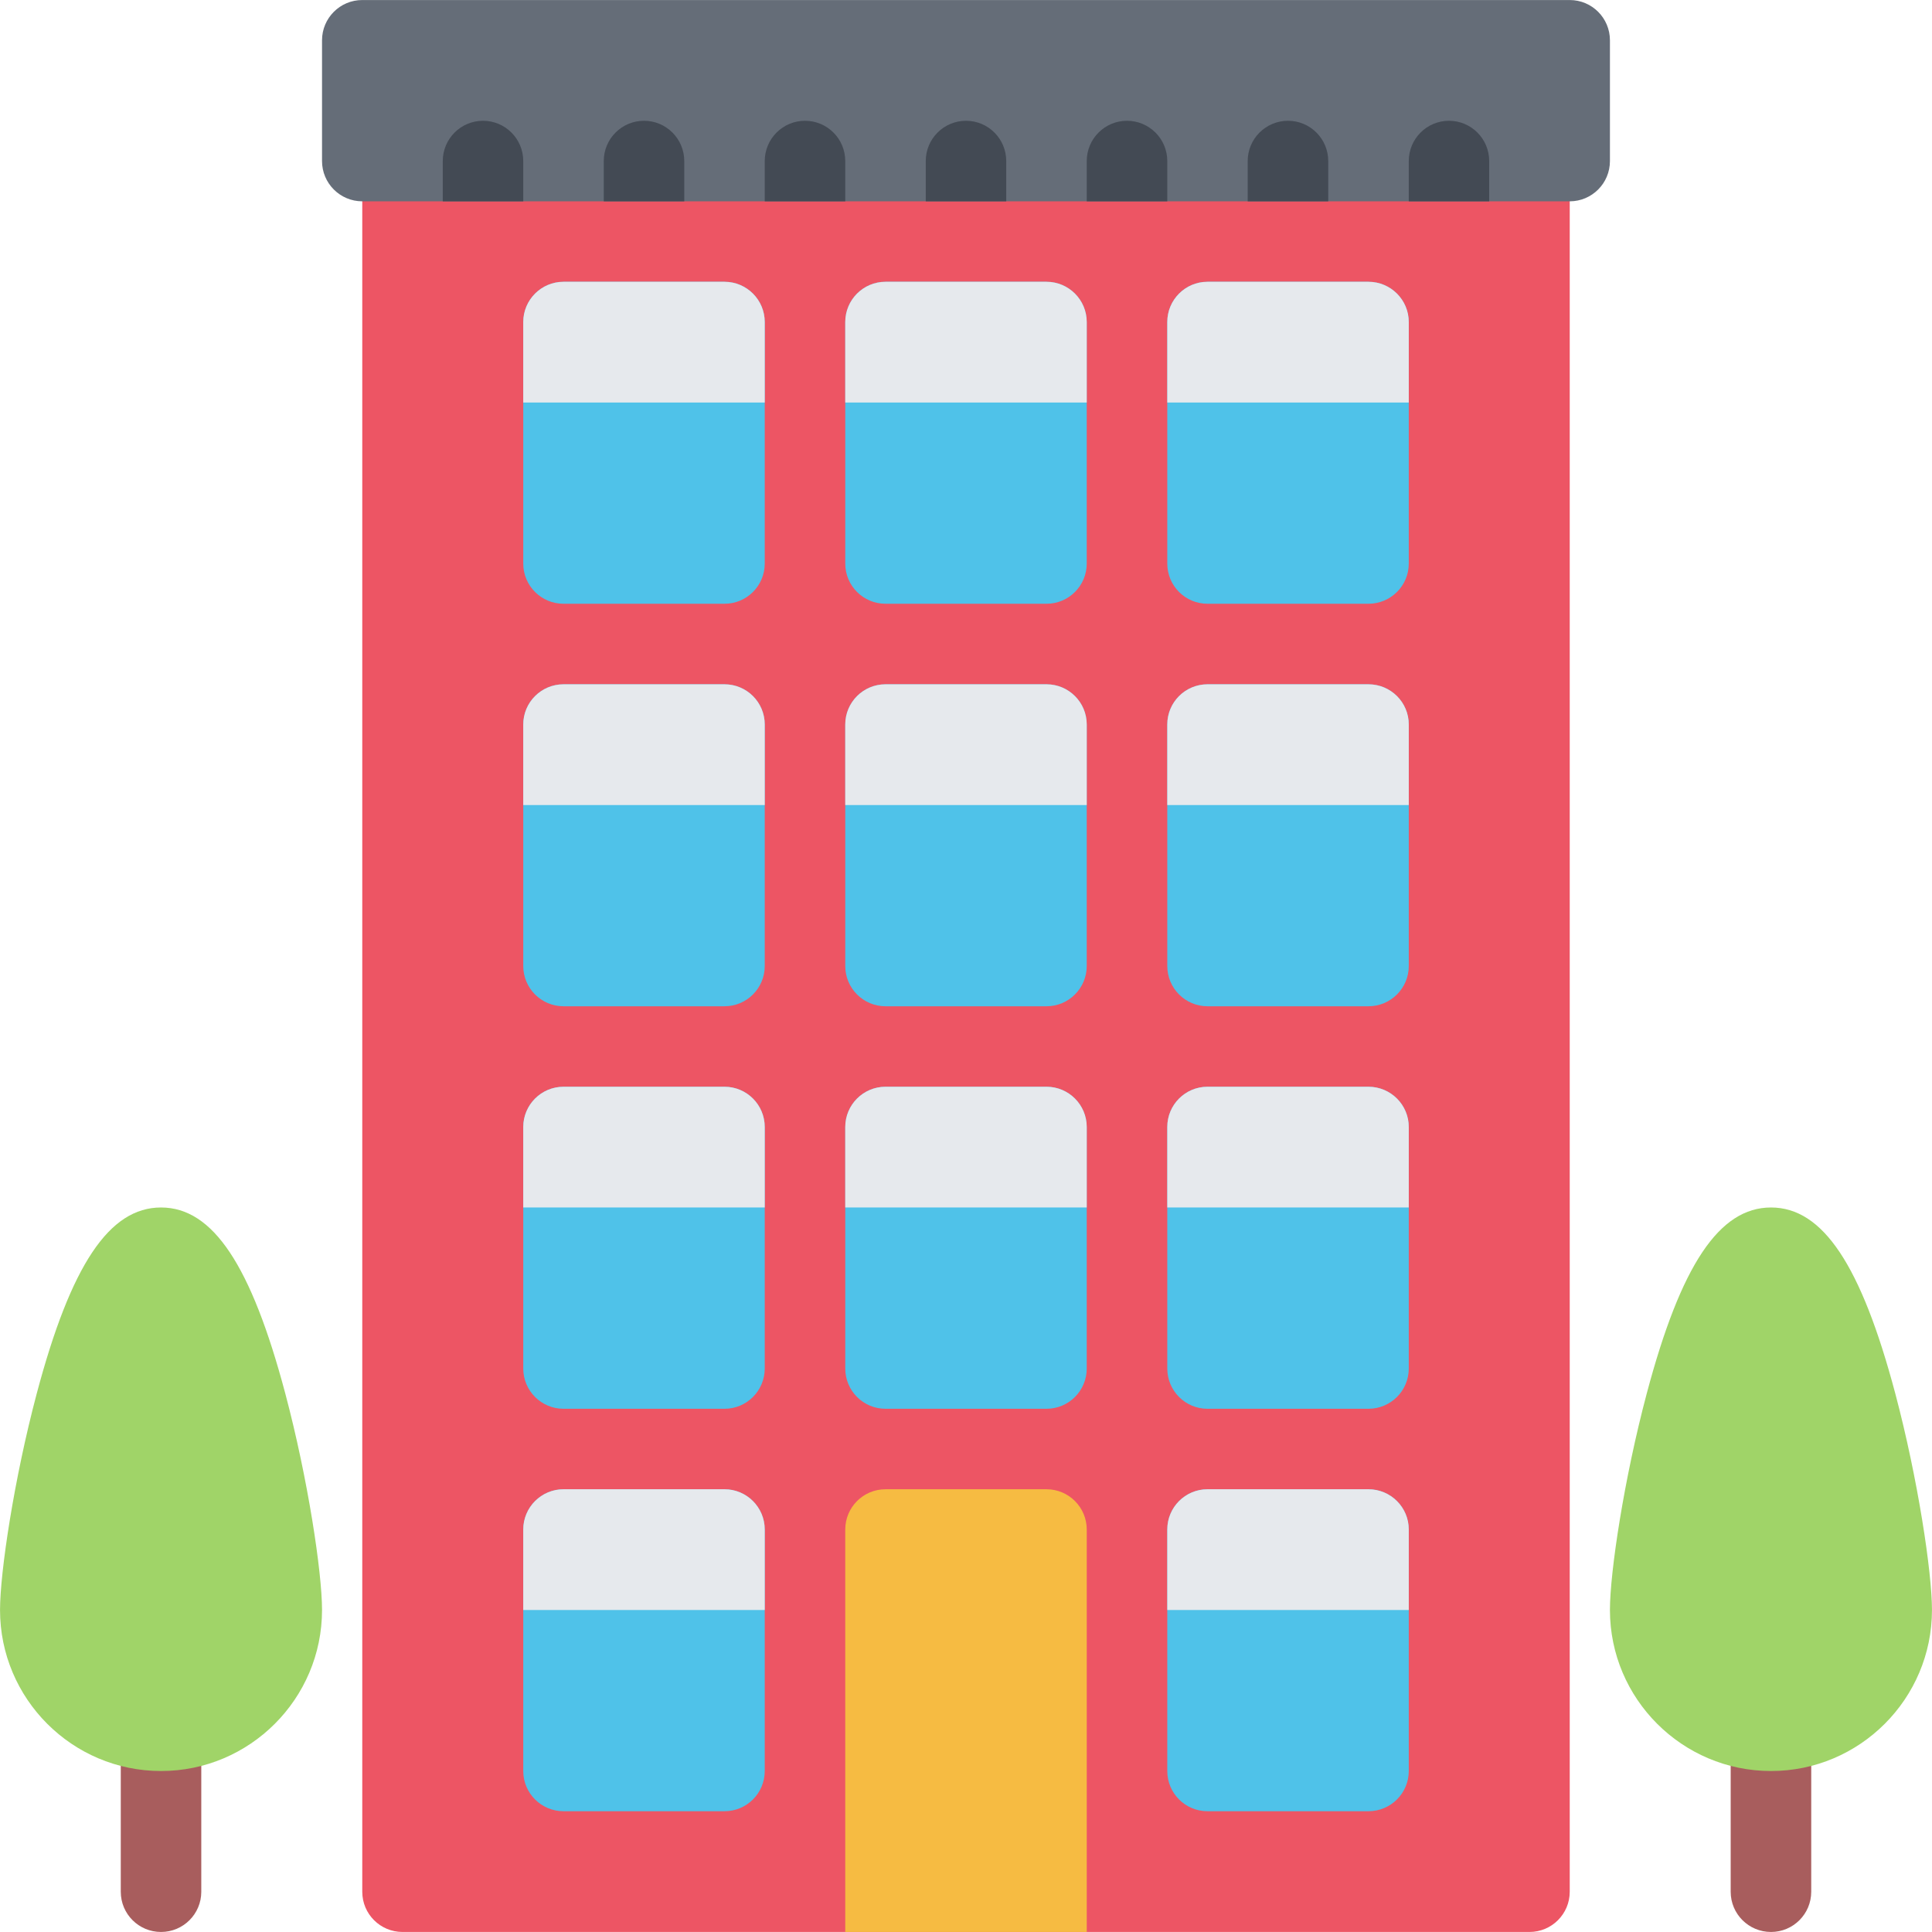 <svg xmlns="http://www.w3.org/2000/svg" id="Layer_1" width="512" height="512" x="0" y="0" version="1.1" viewBox="0 0 512 512" xml:space="preserve"><g id="house_3"><path fill="#ED5564" d="M405.339,32.007H106.668c-5.89,0-10.663,4.78-10.663,10.671v458.658c0,5.891,4.773,10.656,10.663,10.656 h298.671c5.875,0,10.656-4.766,10.656-10.656V42.678C415.995,36.787,411.214,32.007,405.339,32.007z"/><path fill="#4FC2E9" d="M192.002,74.677h-42.663c-5.891,0-10.672,4.781-10.672,10.672v63.998c0,5.891,4.781,10.656,10.672,10.656 h42.663c5.891,0,10.663-4.766,10.663-10.656V85.349C202.665,79.458,197.893,74.677,192.002,74.677z"/><path fill="#E6E9ED" d="M192.002,74.677h-42.663c-5.891,0-10.672,4.781-10.672,10.672v21.327h63.998V85.349 C202.665,79.458,197.893,74.677,192.002,74.677z"/><path fill="#4FC2E9" d="M277.343,74.677h-42.678c-5.891,0-10.664,4.781-10.664,10.672v63.998c0,5.891,4.773,10.656,10.664,10.656 h42.678c5.875,0,10.655-4.766,10.655-10.656V85.349C287.998,79.458,283.218,74.677,277.343,74.677z"/><path fill="#E6E9ED" d="M277.343,74.677h-42.678c-5.891,0-10.664,4.781-10.664,10.672v21.327h63.997V85.349 C287.998,79.458,283.218,74.677,277.343,74.677z"/><path fill="#4FC2E9" d="M362.652,74.677h-42.654c-5.891,0-10.656,4.781-10.656,10.672v63.998c0,5.891,4.766,10.656,10.656,10.656 h42.654c5.906,0,10.688-4.766,10.688-10.656V85.349C373.34,79.458,368.559,74.677,362.652,74.677z"/><path fill="#E6E9ED" d="M362.652,74.677h-42.654c-5.891,0-10.656,4.781-10.656,10.672v21.327h63.998V85.349 C373.34,79.458,368.559,74.677,362.652,74.677z"/><path fill="#4FC2E9" d="M192.002,181.346h-42.663c-5.891,0-10.672,4.766-10.672,10.656V256c0,5.891,4.781,10.672,10.672,10.672 h42.663c5.891,0,10.663-4.781,10.663-10.672v-63.998C202.665,186.111,197.893,181.346,192.002,181.346z"/><path fill="#E6E9ED" d="M192.002,181.346h-42.663c-5.891,0-10.672,4.766-10.672,10.656v21.343h63.998v-21.343 C202.665,186.111,197.893,181.346,192.002,181.346z"/><path fill="#4FC2E9" d="M277.343,181.346h-42.678c-5.891,0-10.664,4.766-10.664,10.656V256c0,5.891,4.773,10.672,10.664,10.672 h42.678c5.875,0,10.655-4.781,10.655-10.672v-63.998C287.998,186.111,283.218,181.346,277.343,181.346z"/><path fill="#E6E9ED" d="M277.343,181.346h-42.678c-5.891,0-10.664,4.766-10.664,10.656v21.343h63.997v-21.343 C287.998,186.111,283.218,181.346,277.343,181.346z"/><path fill="#4FC2E9" d="M362.652,181.346h-42.654c-5.891,0-10.656,4.766-10.656,10.656V256c0,5.891,4.766,10.672,10.656,10.672 h42.654c5.906,0,10.688-4.781,10.688-10.672v-63.998C373.34,186.111,368.559,181.346,362.652,181.346z"/><path fill="#E6E9ED" d="M362.652,181.346h-42.654c-5.891,0-10.656,4.766-10.656,10.656v21.343h63.998v-21.343 C373.34,186.111,368.559,181.346,362.652,181.346z"/><path fill="#4FC2E9" d="M192.002,287.999h-42.663c-5.891,0-10.672,4.781-10.672,10.671v63.998c0,5.891,4.781,10.672,10.672,10.672 h42.663c5.891,0,10.663-4.781,10.663-10.672V298.67C202.665,292.78,197.893,287.999,192.002,287.999z"/><path fill="#E6E9ED" d="M192.002,287.999h-42.663c-5.891,0-10.672,4.781-10.672,10.671v21.328h63.998V298.67 C202.665,292.78,197.893,287.999,192.002,287.999z"/><path fill="#4FC2E9" d="M277.343,287.999h-42.678c-5.891,0-10.664,4.781-10.664,10.671v63.998c0,5.891,4.773,10.672,10.664,10.672 h42.678c5.875,0,10.655-4.781,10.655-10.672V298.67C287.998,292.78,283.218,287.999,277.343,287.999z"/><path fill="#E6E9ED" d="M277.343,287.999h-42.678c-5.891,0-10.664,4.781-10.664,10.671v21.328h63.997V298.67 C287.998,292.78,283.218,287.999,277.343,287.999z"/><path fill="#4FC2E9" d="M362.652,287.999h-42.654c-5.891,0-10.656,4.781-10.656,10.671v63.998c0,5.891,4.766,10.672,10.656,10.672 h42.654c5.906,0,10.688-4.781,10.688-10.672V298.67C373.34,292.78,368.559,287.999,362.652,287.999z"/><path fill="#E6E9ED" d="M362.652,287.999h-42.654c-5.891,0-10.656,4.781-10.656,10.671v21.328h63.998V298.67 C373.34,292.78,368.559,287.999,362.652,287.999z"/><path fill="#4FC2E9" d="M192.002,394.668h-42.663c-5.891,0-10.672,4.781-10.672,10.672v63.998c0,5.891,4.781,10.655,10.672,10.655 h42.663c5.891,0,10.663-4.765,10.663-10.655V405.34C202.665,399.449,197.893,394.668,192.002,394.668z"/><path fill="#E6E9ED" d="M192.002,394.668h-42.663c-5.891,0-10.672,4.781-10.672,10.672v21.327h63.998V405.34 C202.665,399.449,197.893,394.668,192.002,394.668z"/><path fill="#4FC2E9" d="M362.652,394.668h-42.654c-5.891,0-10.656,4.781-10.656,10.672v63.998c0,5.891,4.766,10.655,10.656,10.655 h42.654c5.906,0,10.688-4.765,10.688-10.655V405.34C373.34,399.449,368.559,394.668,362.652,394.668z"/><path fill="#E6E9ED" d="M362.652,394.668h-42.654c-5.891,0-10.656,4.781-10.656,10.672v21.327h63.998V405.34 C373.34,399.449,368.559,394.668,362.652,394.668z"/><path fill="#A85D5D" d="M469.338,511.992c-5.906,0-10.688-4.766-10.688-10.656v-63.998c0-5.891,4.781-10.671,10.688-10.671 c5.874,0,10.655,4.78,10.655,10.671v63.998C479.993,507.227,475.212,511.992,469.338,511.992z"/><path fill="#A0D468" d="M469.338,469.338c-23.531,0-42.688-19.141-42.688-42.671c0-9.984,3.734-34.749,9.75-57.358 c9.062-34.092,19.219-49.311,32.938-49.311c13.718,0,23.873,15.219,32.936,49.311c6,22.609,9.719,47.374,9.719,57.358 C511.992,450.197,492.852,469.338,469.338,469.338z"/><path fill="#A85D5D" d="M42.67,511.992c-5.891,0-10.663-4.766-10.663-10.656v-63.998c0-5.891,4.772-10.671,10.663-10.671 s10.672,4.78,10.672,10.671v63.998C53.342,507.227,48.561,511.992,42.67,511.992z"/><path fill="#A0D468" d="M42.67,469.338c-23.522,0-42.662-19.141-42.662-42.671c0-9.984,3.718-34.749,9.726-57.358 c9.062-34.092,19.219-49.311,32.937-49.311c13.719,0,23.875,15.219,32.937,49.311c6.008,22.609,9.734,47.374,9.734,57.358 C85.341,450.197,66.201,469.338,42.67,469.338z"/><path fill="#656D78" d="M415.995,0.008H96.005c-5.891,0-10.664,4.78-10.664,10.671v31.999c0,5.891,4.773,10.672,10.664,10.672 h319.99c5.89,0,10.655-4.781,10.655-10.672V10.679C426.65,4.788,421.885,0.008,415.995,0.008z"/><path fill="#434A54" d="M128.004 32.007c-5.891 0-10.664 4.78-10.664 10.671V53.35h21.327V42.678C138.667 36.787 133.895 32.007 128.004 32.007zM170.666 32.007c-5.89 0-10.663 4.78-10.663 10.671V53.35h21.335V42.678C181.338 36.787 176.557 32.007 170.666 32.007zM213.337 32.007c-5.891 0-10.672 4.78-10.672 10.671V53.35h21.336V42.678C224.001 36.787 219.228 32.007 213.337 32.007zM256 32.007c-5.891 0-10.664 4.78-10.664 10.671V53.35h21.328V42.678C266.664 36.787 261.891 32.007 256 32.007zM298.654 32.007c-5.875 0-10.656 4.78-10.656 10.671V53.35h21.344V42.678C309.342 36.787 304.561 32.007 298.654 32.007zM341.341 32.007c-5.905 0-10.687 4.78-10.687 10.671V53.35h21.343V42.678C351.997 36.787 347.216 32.007 341.341 32.007zM383.996 32.007c-5.891 0-10.656 4.78-10.656 10.671V53.35h21.312V42.678C394.652 36.787 389.887 32.007 383.996 32.007z"/><path fill="#F6BB42" d="M277.343,394.668h-42.678c-5.891,0-10.664,4.781-10.664,10.672v106.652h63.997V405.34 C287.998,399.449,283.218,394.668,277.343,394.668z"/></g></svg>